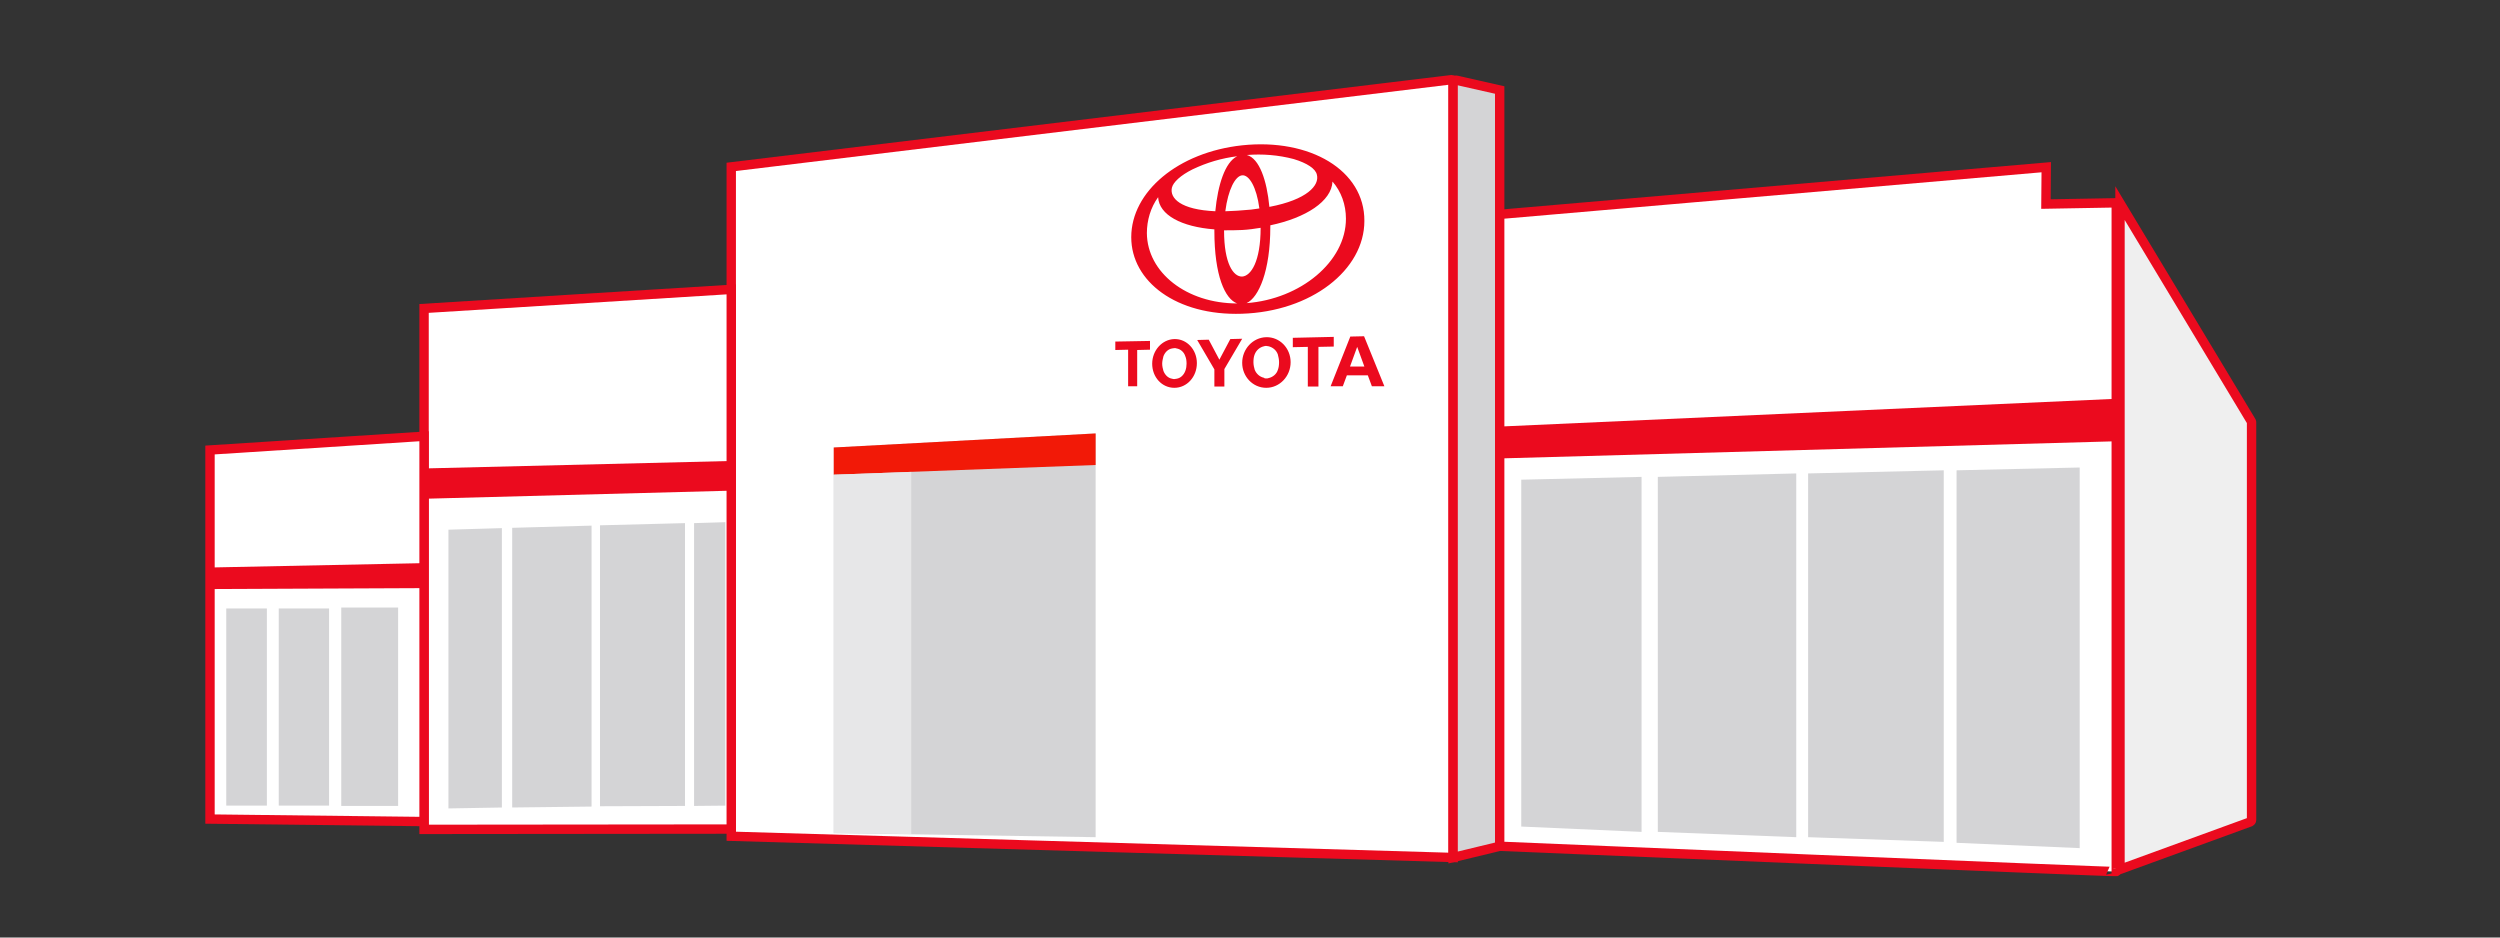 <?xml version="1.0" encoding="utf-8"?>
<!-- Generator: Adobe Illustrator 24.1.0, SVG Export Plug-In . SVG Version: 6.00 Build 0)  -->
<svg version="1.1" id="Layer_1" xmlns="http://www.w3.org/2000/svg" xmlns:xlink="http://www.w3.org/1999/xlink" x="0px" y="0px"
	 viewBox="0 0 800 300" style="enable-background:new 0 0 800 300;" xml:space="preserve">
<rect x="0" y="0" width="800" height="300" fill="#333333" stroke="none"/>
<style type="text/css">
	.st0{fill:#FFFFFF;stroke:#EB0A1E;stroke-width:3;stroke-miterlimit:10;}
	.st1{fill:#D4D4D6;stroke:#EB0A1E;stroke-width:3;stroke-miterlimit:10;}
	.st2{fill:#D4D4D6;}
	.st3{fill:#F21907;}
	.st4{fill:#E7E7E8;}
	.st5{fill:#EFEFEF;stroke:#EB0A1E;stroke-width:3;stroke-miterlimit:10;}
	.st6{fill:#EB0A1E;}
</style>
<g id="middle">
	<path class="st0" d="M465,274.4l-231-6.8V53.4l230.5-27.9c0.3,0,0.5,0.2,0.5,0.4V274.4z"/>
	<path class="st1" d="M479.9,270.8l-14.9,3.6V26.6c0-0.6,0.6-1.1,1.2-0.9l13.7,3.1L479.9,270.8L479.9,270.8z"/>
	<polygon class="st2" points="350.6,267.9 266.8,266.6 266.8,143.2 350.6,138.7 	"/>
	<polygon class="st3" points="350.6,148.8 266.8,151.9 266.8,143.2 350.6,138.7 	"/>
	<polygon class="st4" points="291.6,266.9 266.8,266.6 266.8,151.9 291.6,151 	"/>
</g>
<g id="right">
	<path class="st0" d="M479.9,270.8L479.9,270.8V68.6l0,0l174.9-15.1l0,0l-0.1,11.8l0,0l22.5-0.4l0,0v214
		C677.4,279.1,479.9,270.8,479.9,270.8z"/>
	<path class="st5" d="M720.1,263l-41.7,15.2V65l0,0l42,69.8c0.1,0.1,0.1,0.3,0.1,0.4v127.2C720.5,262.7,720.3,262.9,720.1,263z"/>
	<polygon class="st6" points="677.4,141.2 479.9,146.7 479.9,136.5 677.4,127.6 	"/>
	<path id="right_window" class="st2" d="M525.3,266.2l-38.5-1.7v-111l38.5-0.9V266.2z M574.8,151.5l-44.3,1.1v113.6l44.3,1.7V151.5z
		 M622,150.5l-43.4,1v116.4l43.4,1.5V150.5z M626.1,269.7l39.4,1.7V149.6l-39.4,0.9V269.7z"/>
</g>
<g id="left2">
	<polygon class="st0" points="234,265.3 135.7,265.4 135.7,98.7 234,92.6 	"/>
	<polygon class="st6" points="234.4,157 135.9,159.6 135.9,149.9 234.4,147.5 	"/>
	<path id="left_window2" class="st2" d="M160.6,258.4l-17.1,0.3v-89.2l17.1-0.5V258.4z M189.3,168.2l-25.4,0.7v89.5l25.4-0.3V168.2z
		 M219.2,167.4l-27.2,0.7V258l27.2-0.1V167.4z M232.1,167.1l-10,0.3v90.5l10-0.1V167.1z"/>
</g>
<g id="left">
	<polygon class="st0" points="135.7,262.9 67.2,262.1 67.2,144 135.7,139.6 	"/>
	<polygon class="st6" points="135.7,188.2 67.2,188.5 67.2,181.6 135.7,180.2 	"/>
	<path id="left_window" class="st2" d="M85.4,257.8h-13v-63.1h13V257.8z M105.3,194.7H89.2v63.1h16.1
		C105.3,257.8,105.3,194.7,105.3,194.7z M127.4,194.4h-18.2v63.5h18.2C127.4,257.9,127.4,194.4,127.4,194.4z"/>
</g>
<g id="logo">
	<path id="toyota" class="st6" d="M368,109.1l-11.1,0.2v2.7l4.1-0.1v11.7h2.9V112l4.1-0.1V109.1z M375.8,108.5
		c-3.9,0.1-7.1,3.6-7.1,7.9c0,4.3,3.1,7.7,7.1,7.7s7.2-3.5,7.2-7.9C383,111.9,379.8,108.4,375.8,108.5 M379.3,118.7
		c-0.5,1.3-1.5,2.3-2.8,2.5c-0.2,0-0.5,0.1-0.7,0.1s-0.5,0-0.7-0.1c-1.3-0.2-2.3-1.2-2.8-2.5c-0.2-0.7-0.4-1.5-0.4-2.3
		s0.2-1.6,0.4-2.4c0.5-1.3,1.5-2.3,2.8-2.5c0.2,0,0.5-0.1,0.7-0.1c0.3,0,0.5,0,0.7,0.1c1.3,0.2,2.4,1.2,2.8,2.5
		c0.3,0.7,0.4,1.5,0.4,2.4C379.7,117.1,379.6,117.9,379.3,118.7 M383.1,108.8l3.7-0.1l3.4,6.4l3.5-6.6l3.8-0.1l-5.7,9.7v5.6h-3.2
		v-5.5L383.1,108.8z M397.5,116.1c0-4.4,3.4-8.1,7.7-8.2c4.3-0.1,7.8,3.5,7.8,8s-3.5,8.2-7.8,8.2
		C400.9,124.1,397.5,120.5,397.5,116.1 M405.2,121.1c0.3,0,0.5,0,0.7-0.1c1.4-0.3,2.6-1.3,3-2.6c0.3-0.8,0.4-1.6,0.4-2.5
		s-0.2-1.7-0.4-2.5c-0.5-1.4-1.7-2.3-3-2.6c-0.2,0-0.5-0.1-0.7-0.1c-0.3,0-0.5,0-0.7,0.1c-1.4,0.3-2.5,1.3-3,2.6
		c-0.3,0.7-0.4,1.6-0.4,2.5s0.2,1.7,0.4,2.4c0.5,1.3,1.6,2.3,3,2.6C404.6,121.1,404.9,121.1,405.2,121.1 M437.7,120.1H431l-1.3,3.5
		h-3.9l6.3-15.9l4.4-0.1l6.5,16h-4L437.7,120.1L437.7,120.1z M436.6,117.3l-2.3-6.3l-2.3,6.3H436.6z M426.8,107.8l-13.1,0.3v3
		l4.8-0.1v12.7h3.4V111l4.9-0.1L426.8,107.8L426.8,107.8z"/>
	<path id="Mark" class="st6" d="M397.5,46.5C377,48.7,362,61.3,362,75.9c0,14.2,14.5,25.2,35.4,24.5c22.2-0.7,39.2-14,39.2-29.7
		C436.7,54.5,419.2,44.2,397.5,46.5 M421.4,55.9c0.9,3.4-3.1,8-15.2,10.3c-0.8-8.5-3.2-15.5-7.2-16.6c5-0.4,10.1,0,15,1.3
		C418.3,52.2,421,54,421.4,55.9 M403.4,72.9c0,10.8-3.1,15.4-5.9,15.6c-2.8,0.1-5.8-4.1-5.8-14.7c0-0.1,0-0.1,0-0.1
		c1.9,0,3.8,0,5.8-0.1S401.5,73.2,403.4,72.9C403.3,72.8,403.3,72.8,403.4,72.9 M397.5,67.3c-2,0.2-3.8,0.2-5.4,0.3
		c0.9-7,3.2-11.3,5.4-11.5c2.2-0.2,4.6,3.7,5.5,10.6C401.3,67,399.4,67.2,397.5,67.3 M375,60.1c0.4-1.8,2.8-4,6.6-5.9
		c4.6-2.2,9.4-3.6,14.3-4.2c-3.9,1.9-6.2,9.2-7,17.6C377.7,67.1,374.3,63.4,375,60.1 M367,74.6c0-4.1,1.2-8.2,3.6-11.5
		c0.3,5.7,7.5,9.5,18,10.3c0,0.2,0,0.3,0,0.5c0,14.3,3.4,21.8,7.3,23.2C379.7,97.1,367.1,87.2,367,74.6 M398.9,97
		c3.9-1.8,7.6-10.3,7.6-24.4c0-0.2,0-0.3,0-0.5c11.4-2.4,19.6-7.7,19.9-14c2.8,3.2,4.3,7.4,4.3,11.9C430.7,83.7,416.2,95.7,398.9,97
		"/>
</g>
</svg>
